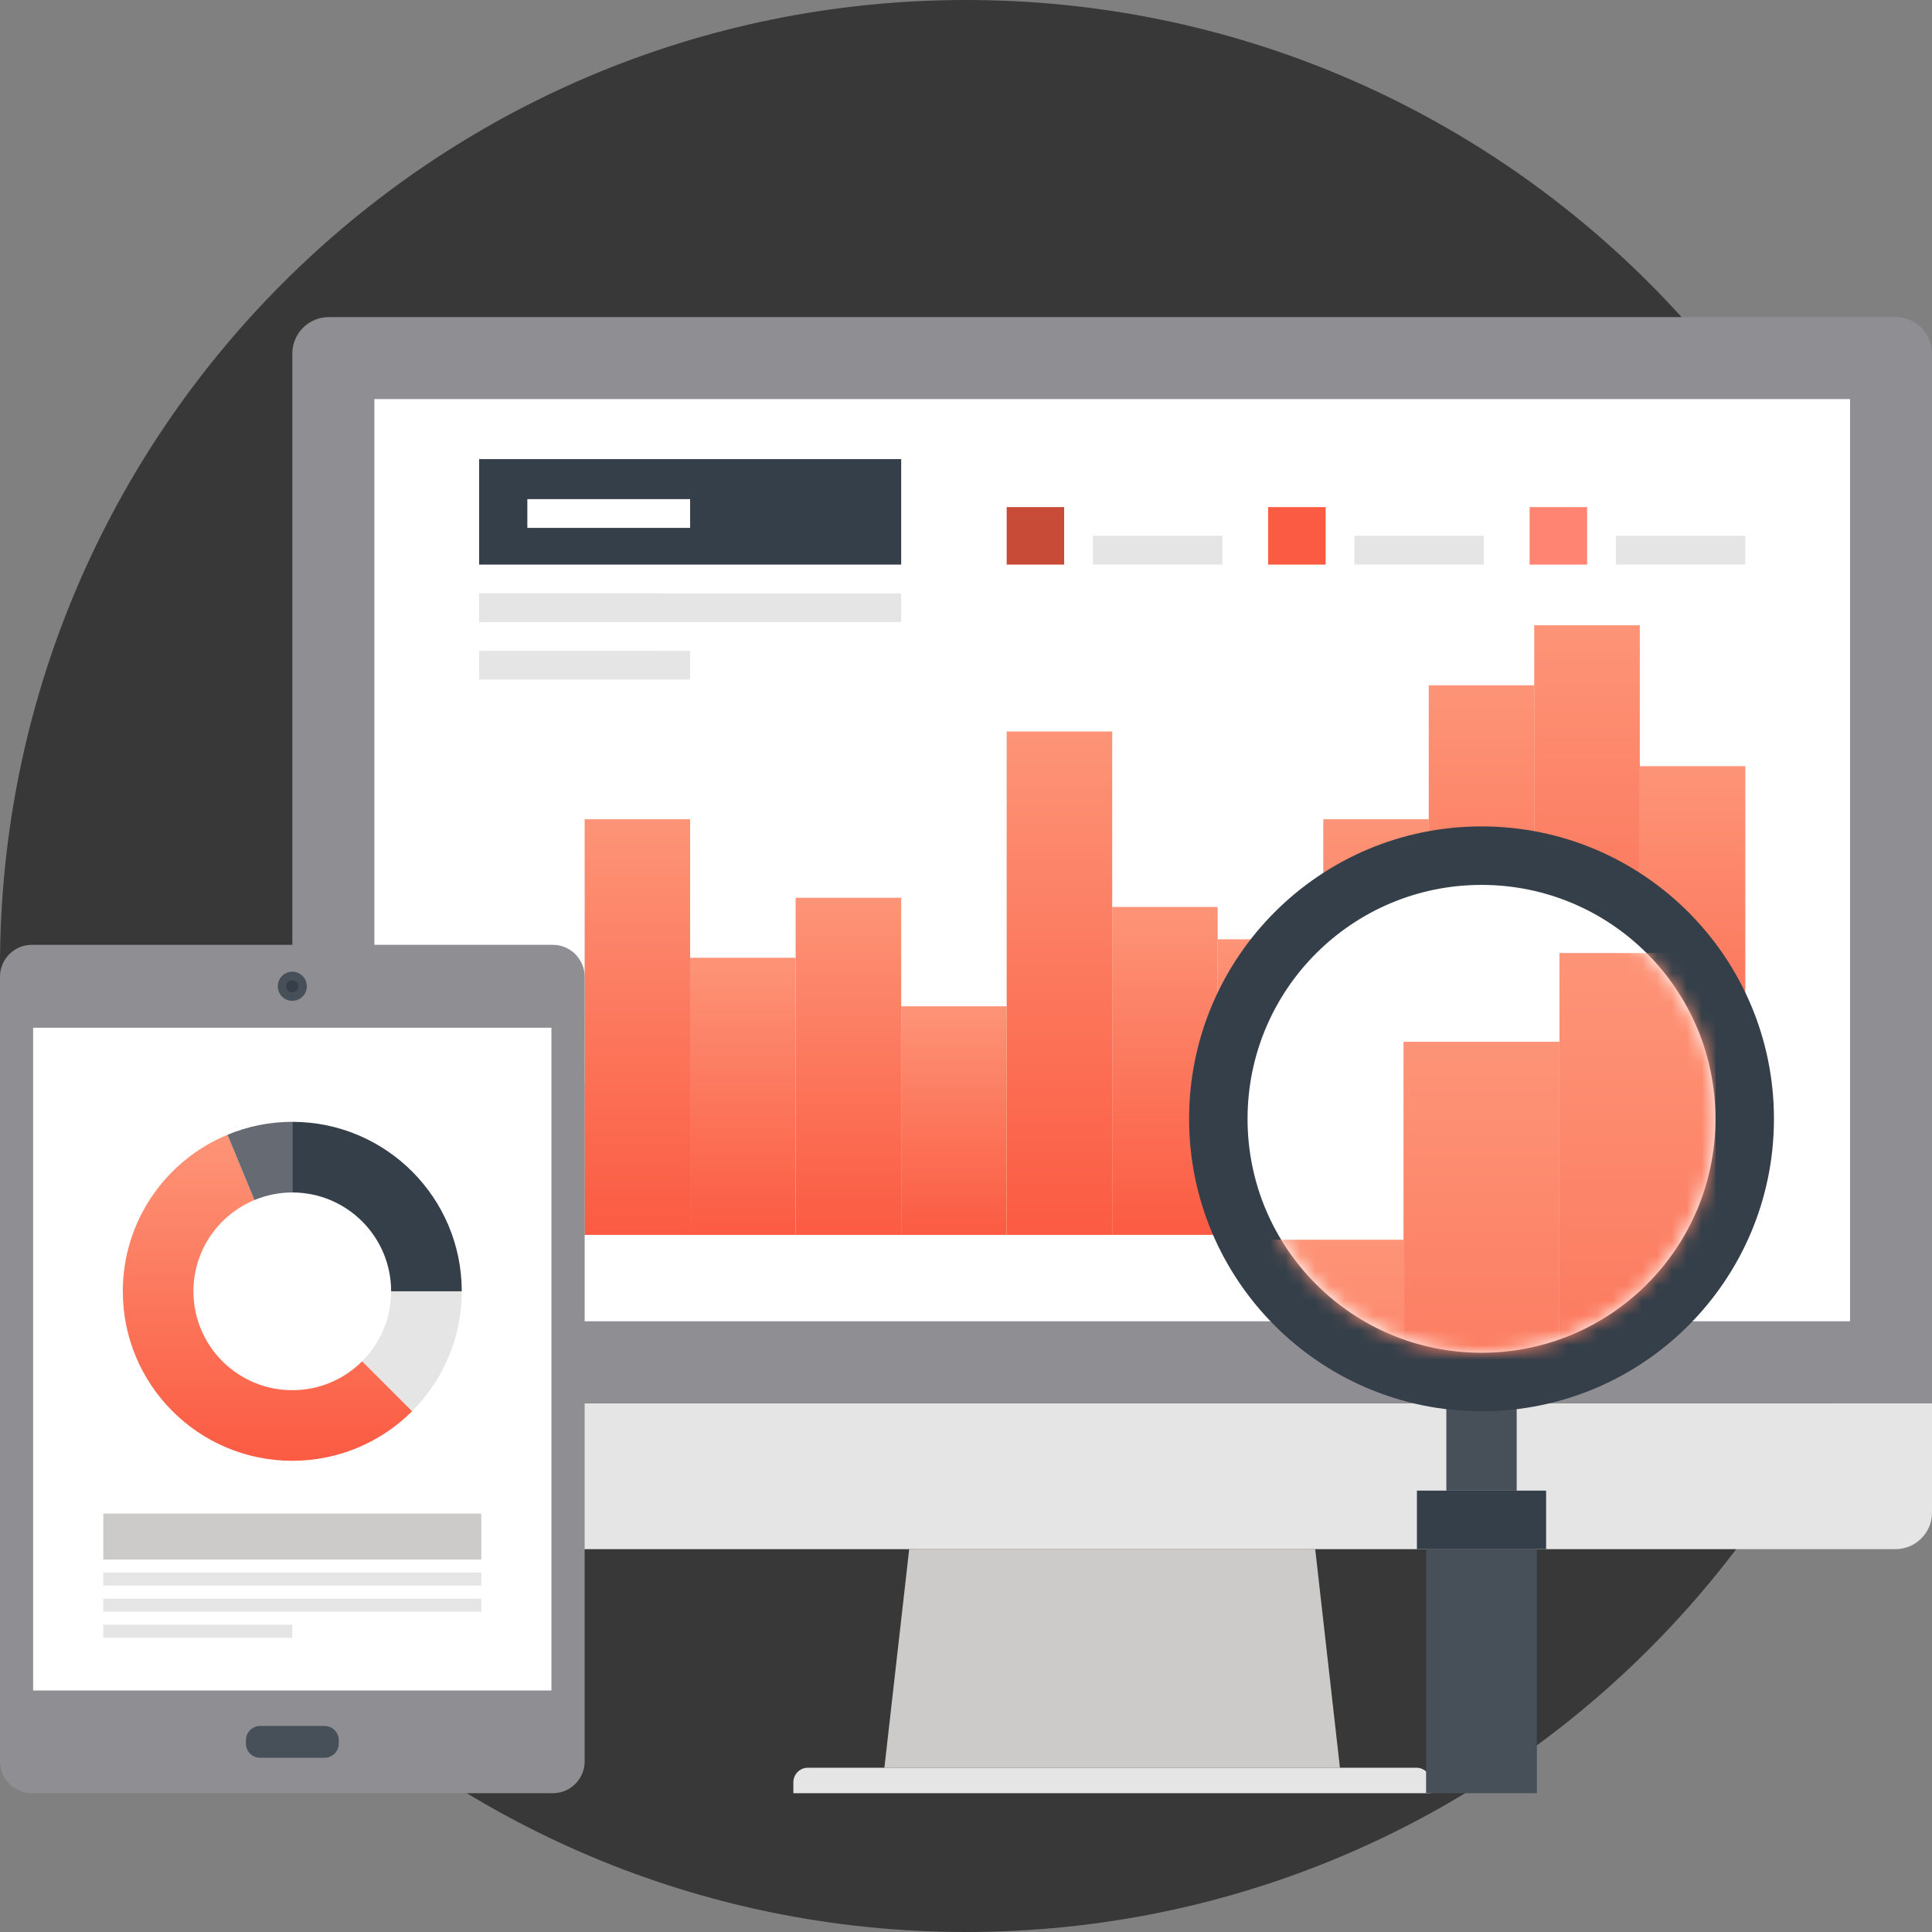 <?xml version="1.0" encoding="UTF-8"?>
<svg width="130px" height="130px" viewBox="0 0 130 130" version="1.1" xmlns="http://www.w3.org/2000/svg" xmlns:xlink="http://www.w3.org/1999/xlink">
    <rect x="0" y="0" width="130" height="130" fill="#808080" stroke="none"/>
    <!-- Generator: sketchtool 51.3 (57544) - http://www.bohemiancoding.com/sketch -->
    <title>EBCB9886-0ECD-4BAF-A42E-8E9864FD8B38</title>
    <desc>Created with sketchtool.</desc>
    <defs>
        <linearGradient x1="50%" y1="0%" x2="50%" y2="100%" id="linearGradient-1">
            <stop stop-color="#FD9477" offset="0%"></stop>
            <stop stop-color="#FB5B42" offset="100%"></stop>
        </linearGradient>
        <path d="M0.946,16.285 C0.946,24.98 7.994,32.025 16.689,32.025 C25.383,32.025 32.43,24.98 32.43,16.285 C32.43,7.588 25.383,0.543 16.689,0.543 C7.994,0.543 0.946,7.588 0.946,16.285 Z" id="path-2"></path>
    </defs>
    <g id="Page-1" stroke="none" stroke-width="1" fill="none" fill-rule="evenodd">
        <g id="Third-Store-landingpage" transform="translate(-159, -888)">
            <g id="Group-4" transform="translate(159, 888)">
                <g id="Group-65">
                    <g id="Group-40">
                        <path d="M130,65 C130,100.9 100.9,130 65,130 C29.1,130 0,100.9 0,65 C0,29.1 29.1,0 65,0 C100.9,0 130,29.1 130,65" id="Fill-1" fill="#383838"></path>
                        <polygon id="Fill-3" fill="#CCCBCA" points="90.161 118.947 59.509 118.947 61.178 104.238 88.497 104.238"></polygon>
                        <path d="M96.287,120.662 L53.383,120.662 L53.383,119.932 C53.383,119.68 53.478,119.428 53.67,119.234 C53.856,119.043 54.11,118.947 54.362,118.947 L95.31,118.947 C95.557,118.947 95.811,119.043 95.999,119.234 C96.192,119.428 96.287,119.68 96.287,119.932 L96.287,120.662 Z" id="Fill-5" fill="#E6E5E5"></path>
                        <path d="M130,101.787 C130,102.414 129.76,103.045 129.277,103.517 C128.802,103.998 128.177,104.238 127.547,104.238 L22.12,104.238 C21.495,104.238 20.869,103.998 20.389,103.517 C19.911,103.045 19.671,102.414 19.671,101.787 L19.671,94.43 L130,94.43 L130,101.787 Z" id="Fill-7" fill="#E6E5E5"></path>
                        <path d="M130,23.789 C130,23.158 129.76,22.533 129.277,22.053 C128.802,21.576 128.177,21.338 127.547,21.338 L22.12,21.338 C21.495,21.338 20.869,21.576 20.389,22.053 C19.911,22.533 19.671,23.158 19.671,23.789 L19.671,94.43 L130,94.43 L130,23.789 Z" id="Fill-9" fill="#8E8E93"></path>
                        <polygon id="Fill-11" fill="#FFFFFF" points="25.191 88.906 124.485 88.906 124.485 26.853 25.191 26.853"></polygon>
                        <polygon id="Fill-13" fill="#FF916E" points="32.238 83.092 39.34 83.092 39.34 72.838 32.238 72.838"></polygon>
                        <polygon id="Fill-14" fill="url(#linearGradient-1)" points="39.34 83.092 46.437 83.092 46.437 55.125 39.34 55.125"></polygon>
                        <polygon id="Fill-15" fill="url(#linearGradient-1)" points="46.437 83.092 53.538 83.092 53.538 64.447 46.437 64.447"></polygon>
                        <polygon id="Fill-16" fill="url(#linearGradient-1)" points="53.538 83.092 60.639 83.092 60.639 60.408 53.538 60.408"></polygon>
                        <polygon id="Fill-17" fill="url(#linearGradient-1)" points="60.639 83.092 67.737 83.092 67.737 67.711 60.639 67.711"></polygon>
                        <polygon id="Fill-18" fill="url(#linearGradient-1)" points="67.737 83.092 74.838 83.092 74.838 49.221 67.737 49.221"></polygon>
                        <polygon id="Fill-19" fill="url(#linearGradient-1)" points="74.838 83.091 81.934 83.091 81.934 61.027 74.838 61.027"></polygon>
                        <polygon id="Fill-20" fill="url(#linearGradient-1)" points="81.935 83.092 89.04 83.092 89.04 63.203 81.935 63.203"></polygon>
                        <polygon id="Fill-21" fill="url(#linearGradient-1)" points="89.04 83.092 96.138 83.092 96.138 55.125 89.04 55.125"></polygon>
                        <polygon id="Fill-22" fill="url(#linearGradient-1)" points="96.137 83.092 103.235 83.092 103.235 46.113 96.137 46.113"></polygon>
                        <polygon id="Fill-23" fill="url(#linearGradient-1)" points="103.235 83.092 110.339 83.092 110.339 42.074 103.235 42.074"></polygon>
                        <polygon id="Fill-24" fill="url(#linearGradient-1)" points="110.339 83.092 117.438 83.092 117.438 51.553 110.339 51.553"></polygon>
                        <polygon id="Fill-25" fill="#C84B38" points="67.737 37.99 71.604 37.99 71.604 34.121 67.737 34.121"></polygon>
                        <polygon id="Fill-26" fill="#E6E5E5" points="73.538 37.99 82.249 37.99 82.249 36.054 73.538 36.054"></polygon>
                        <polygon id="Fill-27" fill="#FB5B42" points="85.33 37.99 89.199 37.99 89.199 34.121 85.33 34.121"></polygon>
                        <polygon id="Fill-28" fill="#E6E5E5" points="91.132 37.99 99.842 37.99 99.842 36.054 91.132 36.054"></polygon>
                        <polygon id="Fill-29" fill="#FF8572" points="102.923 37.99 106.792 37.99 106.792 34.121 102.923 34.121"></polygon>
                        <polygon id="Fill-30" fill="#E6E5E5" points="108.725 37.99 117.438 37.99 117.438 36.054 108.725 36.054"></polygon>
                        <polygon id="Fill-31" fill="#353F49" points="32.239 37.99 60.639 37.99 60.639 30.892 32.239 30.892"></polygon>
                        <polygon id="Fill-32" fill="#FFFFFF" points="35.484 35.521 46.437 35.521 46.437 33.585 35.484 33.585"></polygon>
                        <polygon id="Fill-33" fill="#E6E5E5" points="60.639 41.857 32.239 41.857 32.239 39.923 60.639 39.925"></polygon>
                        <polygon id="Fill-34" fill="#E6E5E5" points="46.438 45.727 32.239 45.727 32.239 43.791 46.438 43.793"></polygon>
                        <polygon id="Fill-35" fill="#474F59" points="97.321 100.301 102.054 100.301 102.054 94.528 97.321 94.528"></polygon>
                        <path d="M119.365,75.285 C119.365,86.152 110.555,94.961 99.687,94.961 C88.823,94.961 80.012,86.152 80.012,75.285 C80.012,64.418 88.823,55.607 99.687,55.607 C110.555,55.607 119.365,64.418 119.365,75.285" id="Fill-36" fill="#353F49"></path>
                        <path d="M115.43,75.285 C115.43,83.98 108.383,91.025 99.688,91.025 C90.993,91.025 83.945,83.98 83.945,75.285 C83.945,66.588 90.993,59.543 99.688,59.543 C108.383,59.543 115.43,66.588 115.43,75.285" id="Fill-37" fill="#FFFFFF"></path>
                        <polygon id="Fill-38" fill="#474F59" points="95.959 120.662 103.413 120.662 103.413 104.238 95.959 104.238"></polygon>
                        <polygon id="Fill-39" fill="#353F49" points="95.342 104.238 104.034 104.238 104.034 100.3 95.342 100.3"></polygon>
                    </g>
                    <g id="Group-45" transform="translate(83, 59)">
                        <mask id="mask-3" fill="white">
                            <use xlink:href="#path-2"></use>
                        </mask>
                        <g id="Clip-42"></g>
                        <polygon id="Fill-41" fill="url(#linearGradient-1)" mask="url(#mask-3)" points="0.947 65.756 11.439 65.756 11.439 24.42 0.947 24.42"></polygon>
                        <polygon id="Fill-43" fill="url(#linearGradient-1)" mask="url(#mask-3)" points="11.439 65.756 21.93 65.756 21.93 11.098 11.439 11.098"></polygon>
                        <polygon id="Fill-44" fill="url(#linearGradient-1)" mask="url(#mask-3)" points="21.931 65.756 32.432 65.756 32.432 5.127 21.931 5.127"></polygon>
                    </g>
                    <g id="Group-64" transform="translate(0, 63)">
                        <path d="M0,2.717 C0,1.539 0.959,0.576 2.139,0.576 L37.202,0.576 C38.377,0.576 39.34,1.539 39.34,2.717 L39.34,55.524 C39.34,56.701 38.377,57.662 37.202,57.662 L2.139,57.662 C0.959,57.662 0,56.701 0,55.524 L0,2.717 Z" id="Fill-46" fill="#8E8E93"></path>
                        <path d="M17.501,55.277 C16.977,55.277 16.549,54.851 16.549,54.326 L16.549,54.09 C16.549,53.564 16.977,53.136 17.501,53.136 L21.84,53.136 C22.363,53.136 22.793,53.564 22.793,54.09 L22.793,54.326 C22.793,54.851 22.363,55.277 21.84,55.277 L17.501,55.277 Z" id="Fill-48" fill="#474F59"></path>
                        <path d="M19.666,4.344 C19.124,4.344 18.692,3.907 18.692,3.364 C18.692,2.828 19.124,2.383 19.666,2.383 C20.205,2.383 20.647,2.828 20.647,3.364 C20.647,3.907 20.205,4.344 19.666,4.344" id="Fill-50" fill="#474F59"></path>
                        <path d="M19.669,3.773 C19.441,3.773 19.262,3.589 19.262,3.363 C19.262,3.138 19.441,2.957 19.669,2.957 C19.896,2.957 20.078,3.138 20.078,3.363 C20.078,3.589 19.896,3.773 19.669,3.773" id="Fill-52" fill="#353F49"></path>
                        <polygon id="Fill-54" fill="#FFFFFF" points="2.229 50.75 37.104 50.75 37.104 6.154 2.229 6.154"></polygon>
                        <polygon id="Fill-56" fill="#E6E5E5" points="6.949 43.691 32.386 43.691 32.386 42.814 6.949 42.814"></polygon>
                        <polygon id="Fill-57" fill="#CCCBCA" points="6.949 41.938 32.386 41.938 32.386 38.846 6.949 38.846"></polygon>
                        <polygon id="Fill-58" fill="#E6E5E5" points="6.949 45.445 32.386 45.445 32.386 44.568 6.949 44.568"></polygon>
                        <polygon id="Fill-59" fill="#E6E5E5" points="6.949 47.199 19.667 47.199 19.667 46.322 6.949 46.322"></polygon>
                        <path d="M26.318,23.891 C26.318,25.729 25.573,27.391 24.368,28.594 L27.73,31.955 C29.796,29.891 31.07,27.039 31.07,23.891 L26.318,23.891 Z" id="Fill-60" fill="#E6E5E5"></path>
                        <path d="M24.367,28.598 C23.165,29.799 21.502,30.543 19.667,30.543 C15.993,30.543 13.016,27.565 13.016,23.891 C13.016,21.119 14.711,18.746 17.12,17.748 L15.304,13.358 C11.172,15.067 8.264,19.141 8.264,23.893 C8.264,30.19 13.372,35.293 19.666,35.293 C22.812,35.293 25.664,34.02 27.729,31.959 L24.367,28.598 Z" id="Fill-61" fill="url(#linearGradient-1)"></path>
                        <path d="M19.666,17.238 L19.666,12.486 C18.122,12.486 16.647,12.795 15.304,13.357 L17.12,17.748 C17.906,17.422 18.763,17.238 19.666,17.238" id="Fill-62" fill="#656A73"></path>
                        <path d="M19.667,17.238 C23.342,17.238 26.318,20.217 26.318,23.89 L31.07,23.89 C31.07,17.592 25.966,12.486 19.666,12.486 L19.666,17.238 L19.667,17.238 Z" id="Fill-63" fill="#353F49"></path>
                    </g>
                </g>
            </g>
        </g>
    </g>
</svg>